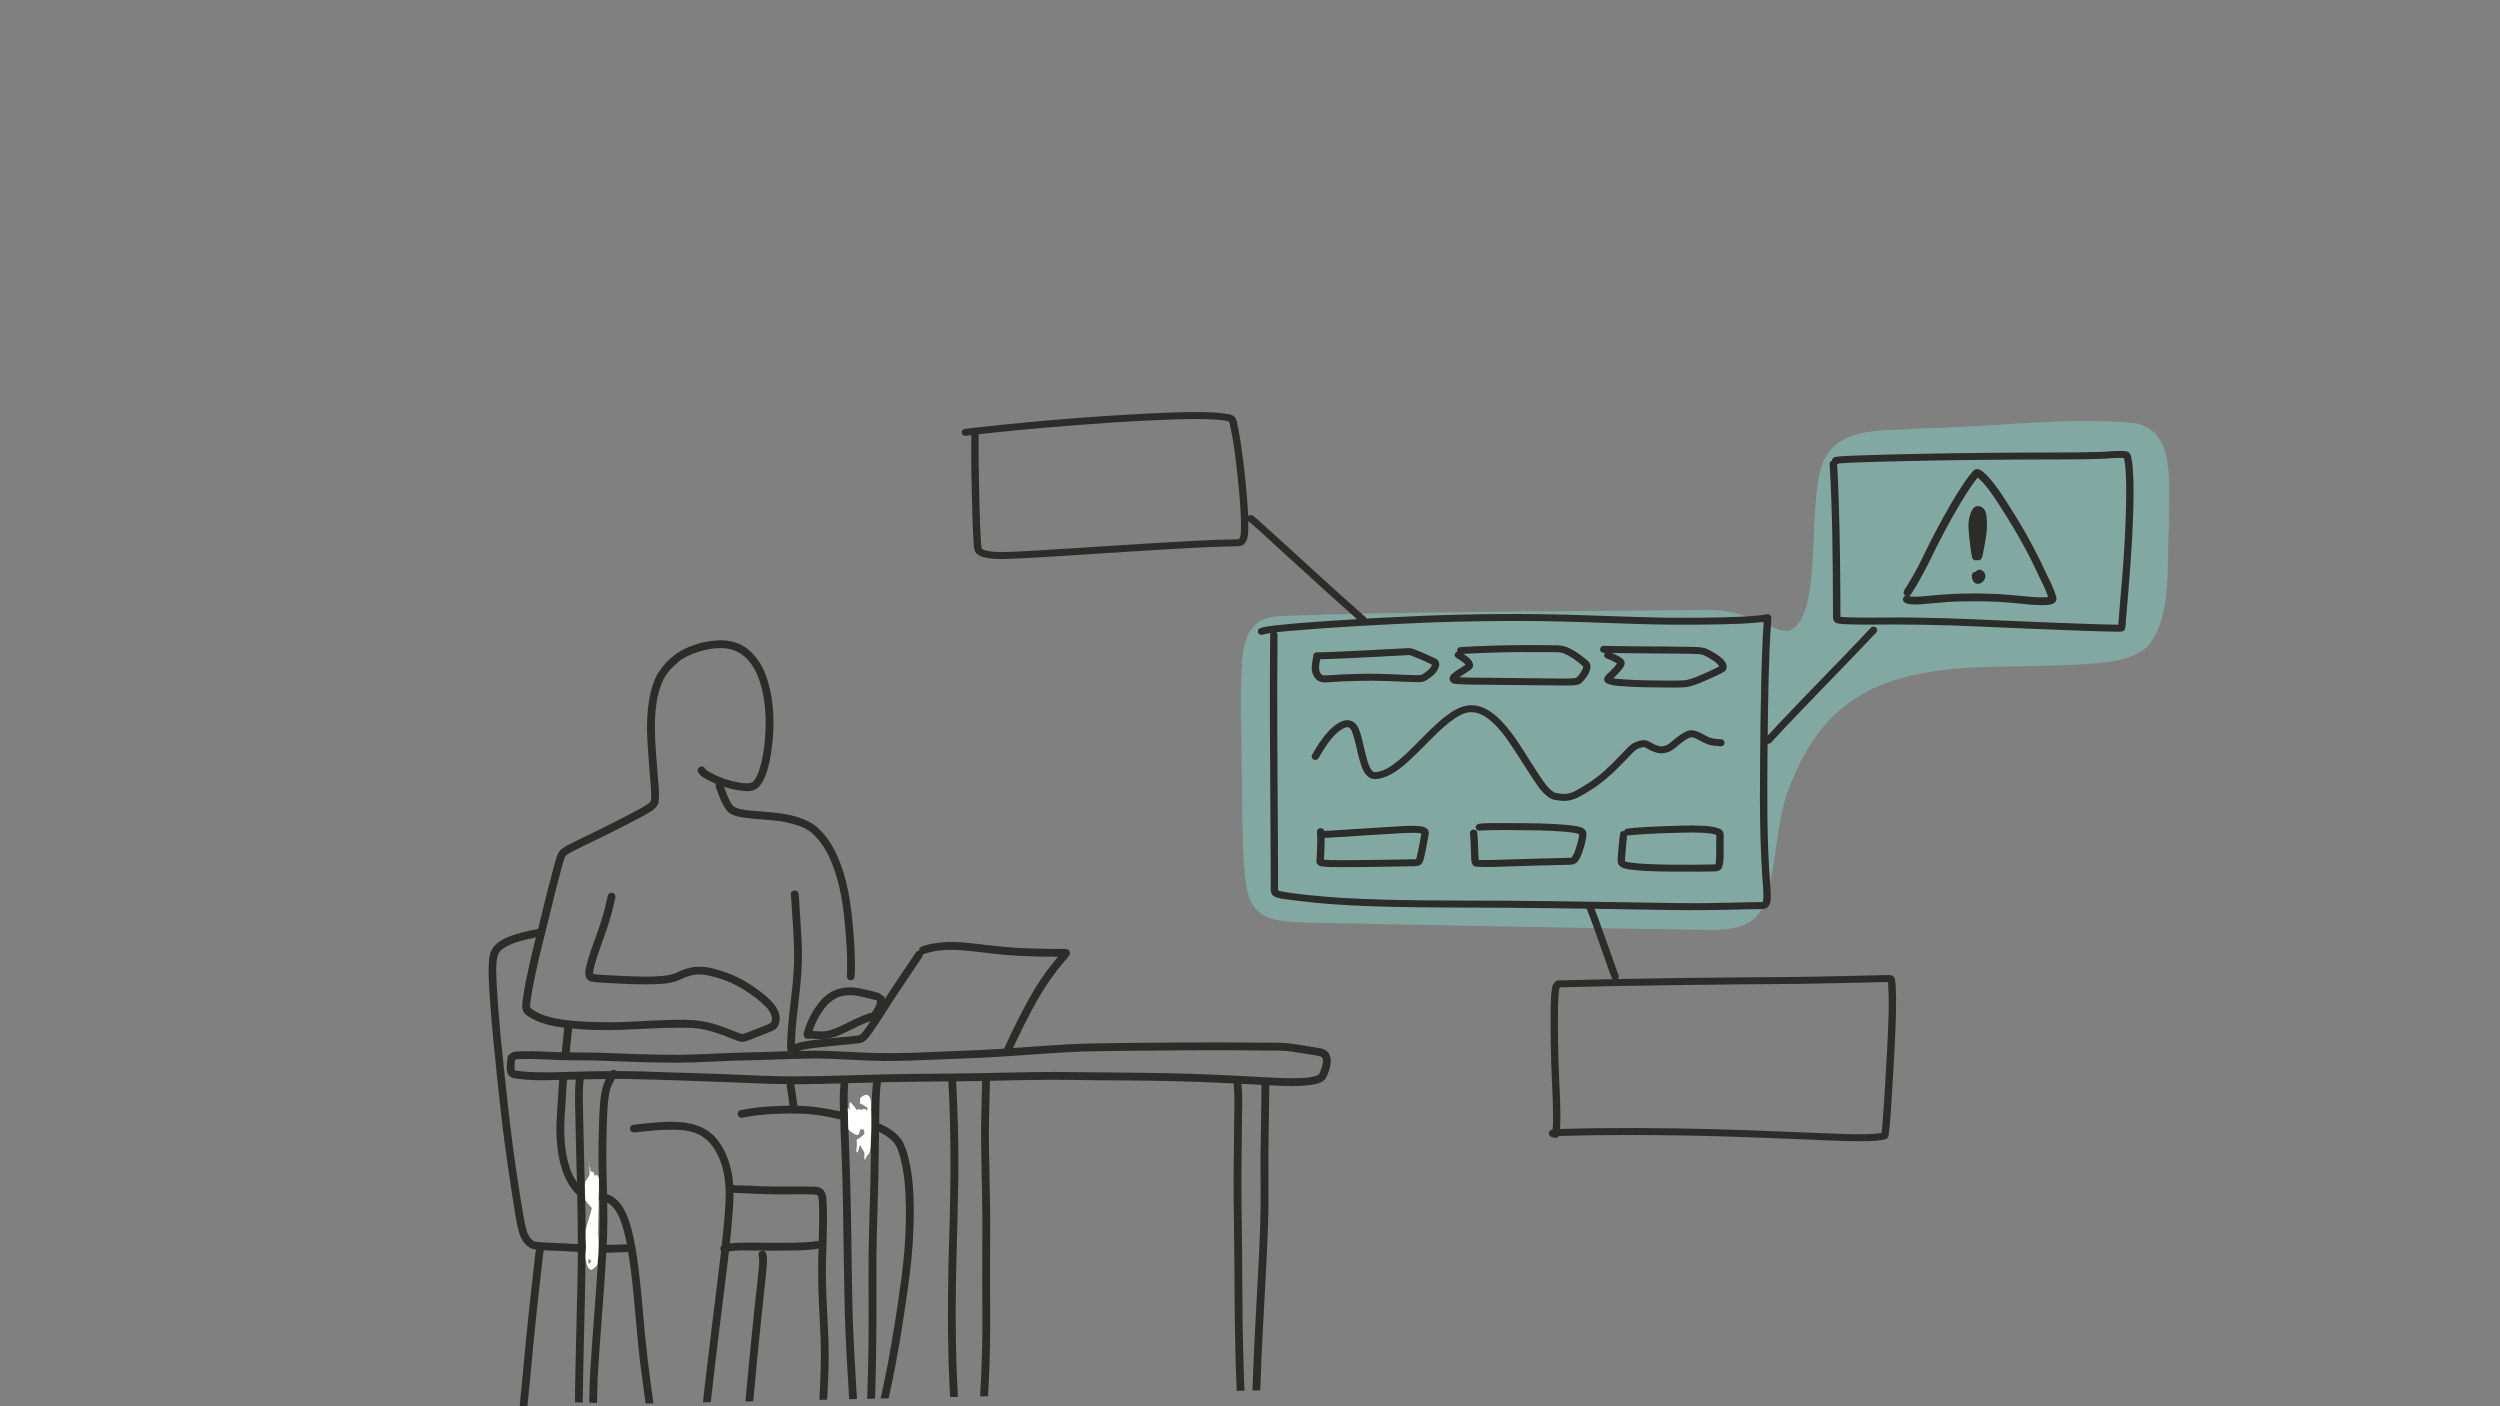 <?xml version="1.0" encoding="UTF-8"?>
<svg xmlns="http://www.w3.org/2000/svg" viewBox="0 0 1920 1080">
  <rect x="0" y="0" width="1920" height="1080" fill="#808080" stroke="none"/>
  <defs>
    <style>
      .cls-1 {
        fill: #83bab1;
        opacity: .7;
      }

      .cls-2 {
        fill: #2c2c2a;
      }

      .cls-3 {
        fill: #fff;
      }
    </style>
  </defs>
  <g id="_x34__back">
    <path class="cls-1" d="M1402.73,349.76c-17.43,26.53-.14,123.53-28.76,134.66-7.1.57-13.04-3.12-20.53-6.05-11.09-5.37-26.01-10.07-40.27-10-97.76,1.24-241.24,1.02-332.25,4.88-22.22,1.53-26.77,19.5-27.36,41.81-1.05,20.3-.11,42.94-.02,66.81.36,24.73.44,56.9,1.56,78.18,1.96,20.94,1.35,35.31,16.9,43.87,8.64,3.7,19.22,4.17,29.72,4.59,83.23,1.69,227.94,4.55,311.67,5.65,15.2-.26,30.8-.96,39.11-15.4,13.83-29.06,9.23-69.88,25.23-102.38,44.46-107.77,151.01-76.91,240.64-87.93,14.31-1.92,24.82-5.58,31.79-13.05,18.36-22.9,13.62-62.74,15.7-92.94-.95-29.2,6.28-70.26-25.46-77.42-53.51-5.32-113.94,3.5-168.3,4.05-23.39,2.42-54.65-2.04-69.28,20.55l-.07.12Z"></path>
  </g>
  <g id="_x34_">
    <g>
      <path class="cls-2" d="M679.31,766.04c-.38-1.08-1.34-1.68-2.38-1.79-.04-.08-.08-.16-.12-.23-1.05-1.69-3.29-1.7-5.01-2.28-3.33-.87-6.67-1.7-10.04-2.37-12.25-2.7-23.18-.44-31.6,9.29-4.79,5.71-8.65,12.24-11.13,19.28-.4,1.08-.75,2.17-1.14,3.25-.27.94-.88,1.89-.65,2.89,0,.05.02.09.03.14-.25,1.68.87,3.61,2.92,3.56,4.18-.4,8.35.57,12.53.31,9.78-.8,18.33-6.28,27.05-10.32,3.84-1.79,5.13-2.38,9.93-3.92,1.45-.41,3-.75,4.08-1.88,1.9-2.12,3.23-4.7,4.39-7.28.79-1.63,1.21-3.39,1.35-5.19.03-1.14.27-2.39-.2-3.46ZM672.78,772.15c-.03.07-.06.15-.09.22.03-.07.05-.14.08-.2-.02.04-.03.07-.06.12-.84,1.8-1.78,3.56-2.94,5.18-.05.06-.09.1-.14.15-9.45,2.41-21.19,9.52-27.7,11.99-3.93,1.6-7.39,2.46-9.72,2.5-2.69.17-5.44-.29-8.16-.42,1.67-4.79,2.91-7.79,6.14-12.98,3.84-5.77,6.53-9.37,12.97-12.62.06-.03.12-.06.18-.08.04-.02.08-.03.12-.05,3.44-1.29,4.87-1.39,7.02-1.61,4.92-.16,5.95.13,10.11.88,3.39.7,6.76,1.53,10.11,2.41.97.16,1.91.64,2.88.8,0,.29,0,.58-.05.87,0,.12-.03.24-.04.36-.08.43-.26,1.38-.43,1.74-.07.21-.16.41-.24.62.13-.31.17-.34-.05.11Z"></path>
      <path class="cls-2" d="M672.78,772.15s.03-.08.05-.11c-.02.04-.04.09-.06.14,0,0,0-.02.01-.03Z"></path>
    </g>
    <g>
      <path class="cls-2" d="M542.64,1052.85c-1,8.03-1.94,16.09-2.77,24.15,2-.04,4.01-.09,6.01-.13.02-.23.04-.46.07-.69,4.03-36.05,8.6-72.04,13.05-108.04.28-2.32.54-4.64.8-6.96,6.07-1.29,13.18-.79,20.75-.78,6.6.15,13.19.09,19.79.04,8.73-.07,17.54.08,26.2-1.14.71-.12,1.46-.29,2.08-.64-.15,5.54-.28,11.07-.29,16.61-.03,17.52,1.1,35,1.88,52.49.56,15.78-.04,31.56-.97,47.32,2-.04,4-.09,6-.13.05-.78.09-1.55.14-2.33.78-13.57,1.28-27.16.93-40.75-.4-14.96-1.6-29.9-1.85-44.87-.81-22.07,1.58-44.18.25-66.22-.62-6.93-3.65-9.65-10.77-9.44-6.42-.19-12.85-.12-19.27-.06-6.72.06-13.44.02-20.15-.27-6.05-.37-12.1-.57-18.16-.68-1.02.07-2.16-.13-3.26-.23-.18-2.83-.48-5.65-.98-8.45-1.97-10.39-5.98-20.78-13.22-28.65-13.09-13.82-33.98-11.92-51.34-10.39-3.28.34-6.55.73-9.83,1.06-1.08.09-2.26.13-3.04.98-.78.75-1.02,1.88-.77,2.92.92,3.1,4.28,1.99,6.65,1.8,4.67-.51,9.33-1.07,14.02-1.37,17.89-.99,32.55-1.26,42.73,12.4,9.98,14.49,11.2,31.32,9.22,52.62-.63,7.92-1.4,15.82-2.26,23.71-1.4,1.09-1.34,2.88-.46,4.07-.8,7.04-1.65,14.07-2.55,21.09-2.96,23.63-5.81,47.28-8.64,70.93ZM562.86,929.05c.28-4.3.49-8.62.46-12.93,8.09.45,16.2.52,24.28,1.01,9.88.37,19.76.04,29.64.11,3,0,8.63.03,10.18.4.1.05.23.11.38.19,1.01,1.64,1.02,3.62,1.19,6.29.31,9.83.05,19.66-.22,29.49-.05-.03-.09-.07-.14-.1-1.34-.8-2.77-.15-4.18.11-.05,0-.13.02-.23.03-19.49,1.65-39.07.31-58.59.81-1.68.16-3.42.26-5.14.48.92-8.62,1.74-17.25,2.38-25.89Z"></path>
      <path class="cls-2" d="M381.22,822.28c2.03,18.2,3.74,36.44,6.22,54.58,2.2,16.01,4.46,32.01,7.03,47.96,1.03,6.04,1.84,12.14,3.25,18.11,1.22,5.58,3.4,11.48,8.37,14.75,1.59,1.32,3.58,1.76,5.59,2.04-.72,3.78-1.03,7.65-1.51,11.47-.84,7.42-1.66,14.85-2.45,22.27-2.72,24.33-5.03,48.71-7.29,73.09-.41,4.57-.86,9.04-1.33,13.45,1.99-.04,3.98-.08,5.97-.13,1.73-16.51,3.17-33.06,4.77-49.59,2.2-21.74,4.52-43.48,7.04-65.18.4-2.85.16-1.98.81-4.91,2.64.13,5.28.22,7.92.35,6.06.22,12.12.59,18.18.91-.03,8.3-.13,16.6-.33,24.89-.56,30.22-1.6,60.42-1.95,90.64,2.01.06,4.02.12,6.02.18,0-.62.01-1.23.02-1.85.43-37.85,1.93-75.71,2.2-113.57,3.29.15,6.58.26,9.88.32-1.71,31.72-4.75,63.37-6.55,95.09-.27,6.72-.44,13.43-.55,20.15,2,.06,4,.12,6,.19.1-6.73.27-13.46.54-20.18,1.81-31.76,4.84-63.46,6.56-95.23,1.06,0,2.12,0,3.19-.04,4.35-.08,8.7-.4,13.04-.41.25,0,.45.02.63.03,5.04,30.46,5.93,63.27,10.53,95.47.91,6.94,1.86,13.87,2.83,20.79,1.99-.04,3.98-.09,5.97-.13-3.34-23.63-6.13-46.53-8.18-71.71-1.24-14.42-2.67-28.84-4.82-43.16-.21-1.21-.42-2.42-.63-3.64.05-.56-.05-1.13-.29-1.64-1.64-9.21-3.59-18.45-7.68-26.88-2.76-6-7.36-11.54-13.83-13.6-.07-.02-.13-.03-.2-.05-.3-13.03-.73-26.06-.46-39.1.09-8.62.26-17.24.78-25.84.44-7.51,1.24-14.61,3.6-19.6.66-1.35,1.38-2.67,2.16-3.95,1.92,0,3.83-.02,5.75-.02,29.35.56,58.7,1.64,88.04,2.78,12.77.55,25.55,1.12,38.33,1.26-.25.57-.33,1.22-.12,1.94.96,5.46,1.06,7.15,1.89,12.92.13.51.21,1.09.27,1.69-2.22.03-4.45.08-6.67.15-7.97.25-15.95.75-23.83,1.99-2.16.33-4.3.7-6.45,1.11-.62.11-1.28.22-1.74.68-1.23.84-1.5,2.61-.77,3.87,1.03,1.83,3.05,1.56,4.77,1.11,14.23-2.76,30.77-3.31,47.29-2.64,8.41.51,17.05,2.16,26.3,4.29.08,2.4.16,4.81.2,7.2.78,18.12,1.5,36.25,1.79,54.39.62,29.58.77,59.16,1.54,88.74.69,21.52,1.96,43.01,3.3,64.5,2-.04,4-.09,6-.13-1.23-19.5-2.36-39-3.12-58.52-.7-20.97-.84-41.95-1.19-62.92-.34-30.62-1.24-61.23-2.51-91.83.22.05.43.1.66.16,5.55,1.52,11.55,3.24,17.1,5.38-.04,5.55-.08,11.09-.23,16.6-.15,26.81-1.4,53.6-1.79,80.41-.18,29.29.4,58.59-.4,87.88-.18,7.56-.41,15.12-.68,22.68,2.02-.04,4.03-.09,6.05-.13,1.24-35.75,1.12-71.52,1.01-107.28.25-26.1,1.56-52.19,1.76-78.29.07-6.43.16-12.87.26-19.3,5.96,2.89,10.86,6.46,13.26,11.06,1.19,2.12,2.52,6.08,3.5,10.35,2.41,10.02,3.11,16.59,3.62,27.21.59,13.86.27,27.75-.83,41.57-1.29,16.49-3.26,28.74-5.56,44.94-2.85,18.56-5.9,37.1-9.71,55.49-.97,4.73-2.01,9.45-3.06,14.16,2.06-.04,4.12-.09,6.19-.13,1.05-4.71,2.06-9.38,2.98-13.97,3.88-19.07,7.06-38.28,9.91-57.52,2.27-15.79,4.59-31.59,5.59-47.52,1.28-22.86,2.27-56.76-7.38-77.51-3.48-6.56-10.53-11.22-18.39-14.69.03-2,.06-3.99.1-5.98.1-8.52.17-17.06,1.22-25.53,1.09-.02,2.19-.05,3.28-.08,16.18-.4,32.36-.47,48.55-.61,2.66,46.73,1.54,93.53.08,140.28-.75,34.04-.63,68.12,1.24,102.12,2-.04,4.01-.09,6.01-.13-.29-5.29-.56-10.59-.76-15.89-1.32-31.54-1.06-63.13-.26-94.68,1.05-37.06,2.22-74.18.54-111.23-.22-5.21-.41-10.42-.6-15.63-.17-1.61-.06-3.28-.22-4.89,1.42-.01,2.85-.02,4.27-.04,5.21-.05,10.42-.14,15.63-.25.02.62.03,1.23-.03,1.82-.12,4.55-.25,9.1-.37,13.65-.34,12.02-.53,24.05-.32,36.08.23,17.95.79,35.89.9,53.85.1,16.15-.2,32.3-.1,48.45-.02,17.45.34,34.91-.11,52.36-.26,12.03-.79,24.04-1.51,36.05,2.01-.04,4.01-.09,6.02-.13.43-6.77.79-13.54,1.02-20.32.87-20.97.71-41.95.59-62.94-.12-17.33.16-34.66.1-51.99-.08-17.14-.61-34.28-.85-51.42-.41-17.86.12-35.73.64-53.58-.04-.66.02-1.33.06-2.01,11.41-.25,22.82-.53,34.23-.67,17.06-.28,34.11.05,51.17.28,17.09.15,34.18.13,51.26.55,16.84.35,33.67,1.02,50.49,1.85.87,10.16.49,20.39.37,30.58-.21,13.8-.35,27.59-.43,41.39-.07,23.46.53,46.93.64,70.39.08,31.26.41,62.52,1.73,93.75,2.01-.04,4.01-.09,6.02-.13-.36-8.03-.65-16.06-.85-24.1-1.2-38.7-.67-77.42-1.43-116.13-.28-20.71,0-41.42.27-62.13-.01-11.07.78-22.29-.32-33.31,2.66.14,5.31.27,7.97.41,2.46.1,4.92.22,7.38.36,0,.08,0,.16-.01.24-.03,4.2-.07,8.41-.12,12.61-.17,13.6-.44,27.21-.58,40.81-.13,18.26.39,36.53-.31,54.79-1.22,36.85-3.96,73.64-5.34,110.48-.15,5.27-.34,10.55-.56,15.82,2-.04,3.99-.09,5.99-.13.1-2.38.2-4.76.29-7.13,1.18-39.28,4.25-78.47,5.57-117.75.74-18.36.25-36.72.35-55.09.12-14.08.41-28.17.59-42.25.05-4.02.09-8.04.11-12.06,11.08.64,22.19,1.15,33.18-.44,4.13-.77,9.11-1.92,10.85-6.18,3.47-7.26,6.39-19.12-4.15-21.68-8.35-1.32-16.67-2.87-25.05-3.92-5.96-.62-11.95-.52-17.93-.51-21.52-.2-43.04-.28-64.56-.14-26.01.31-52.03.24-78.02.99-17.05.79-34.07,2.1-51.1,3.25.75-1.62,1.5-3.24,2.26-4.86,3.85-8.14,7.85-16.22,12.11-24.16,5.44-10.28,11.48-20.26,18.55-29.51,1.31-1.64,3.81-4.92,6.52-8.02,1.24-1.54,2.81-2.88,3.74-4.64,1.1-1.72.23-4.2-1.77-4.74-3.24-.47-6.59-.04-9.86-.18-7.71-.04-15.42-.23-23.13-.54-10.78-.43-21.5-1.57-32.21-2.85-10.13-1.15-20.36-2.57-30.56-1.64-4.17.41-8.33.95-12.37,2.09-1.71.69-3.98.79-5.04,2.46-.38.61-.47,1.27-.37,1.9-.28,0-.57.02-.85.11-.74.26-1.4.68-1.79,1.38-2.54,3.79-5.1,7.55-7.64,11.34-5.86,8.78-11.82,17.5-17.51,26.39-3.51,5.48-7.01,10.98-10.63,16.39-2.88,4.09-3.41,5.46-6.39,8.46-1.3,1.24-2.75,1.03-7.62,1.65-8.31.84-16.64,1.51-24.93,2.47-5.96.65-11.97,1.33-17.67,3.3-.12.05-.25.1-.38.15.51-21.31,4.92-42.33,5.34-63.63.33-13.58-.86-27.12-1.73-40.66-.16-3.04-.19-6.1-.57-9.13-.21-1.26-.05-2.71-1.07-3.66-1.76-1.87-5.21-.47-5.12,2.12.77,5.78.67,11.64,1.21,17.44,1,13.37,1.74,26.79,1.08,40.2-1.12,19.87-5,39.54-5.14,59.48.14,1.1.13,2.33.5,3.39-11.94.37-23.87.82-35.81,1.03-15.93.42-31.84,1.59-47.79,1.69-21.11.09-42.21-.88-63.31-1.66-6.85-.15-13.71-.08-20.56-.17.45-5.3,1.08-10.59,1.63-15.88.02-.8.16-1.63.27-2.46,2.01.19,4.02.35,6.02.51,28.53,2.37,57.04-1.98,85.58-1.03,7.17.53,13.34,1.71,21.51,4.63,5.96,1.85,11.51,5.22,17.7,6.18,4.96-.75,9.94-3.55,14.75-5.17,2.5-.98,5-1.95,7.46-3.01,1.86-.81,3.84-1.82,4.86-3.66,6.12-11.91-7.33-22.53-15.95-28.7-9.49-7.14-20.38-12.35-31.86-15.36-10.35-2.95-19.31-2.48-29.02,2.28-4.23,2.2-7.4,2.49-12.2,2.98-13.57,1.12-27.19.03-40.76-.58-4.24-.27-9.64-.44-11.96-1.01-.03-.12-.07-.24-.08-.36.42-7.78,8.87-27.98,12.67-40.71,1.46-4.83,2.72-9.72,3.82-14.64.24-1.68,1.31-3.55.35-5.17-1.21-2.26-4.89-1.77-5.48.72-1.67,7.57-3.58,15.08-6.03,22.44-3.61,11.23-8.46,22.11-10.93,33.68-.86,3.83-.37,9.02,4.27,9.89,3.72.62,7.49.84,11.25,1.05,10.11.48,20.22,1.14,30.34,1.15,8.28-.14,16.93-.01,24.8-2.86,5.82-2.8,10.63-4.82,16.87-4.77,6.77-.03,18.67,3.86,24.46,6.61,8.31,3.66,16.84,9.81,22.05,14.14,2.13,1.86,6.06,5.74,6.05,6.04,3.38,5.08,3.31,7.67,2.35,9.79-.08.16-.15.31-.24.46-.26.17-.52.34-.78.5-2.63,1.39-6.86,2.85-11.41,4.68-3.24,1.15-6.37,2.72-9.7,3.54-4.47-1.16-8.65-3.25-12.99-4.81-5.83-2.22-11.84-4.05-18-5.06-8.34-1.36-16.82-1.15-25.24-.93-15.66.28-31.29,1.82-46.96,1.78-20.67-.43-46.93-.57-59.56-11-.03-.04-.06-.08-.09-.13-.43-2.2.06-5.05.49-7.94,3.01-18.95,7.84-37.55,12.53-56.14,3.6-15.08,7.31-30.13,11.43-45.08,1.21-3.63,1.36-5.51,2.66-7.53,2.09-2.1,8.22-4.82,12.57-7.03,16.03-7.77,32.05-15.58,47.71-24.09,4.13-2.52,9.45-4.65,11-9.66,1.13-8.65-.51-17.45-.98-26.12-1.54-19.46-3.52-40.88.94-57.67,2.66-11.27,6.81-17.34,16.12-25.03,6.23-5.16,21.17-10.08,30.62-9.93,29.86-1.23,37.09,36.46,35.38,65.45-.68,11.7-2.38,23.68-6.63,32.93-2.62,4.96-3.64,5.39-8.09,5.47-7.52-.4-18.16-3.39-25.23-7.13-1.89-.98-3.78-1.99-5.53-3.2-.15-.13-.29-.26-.43-.41-.02-.02-.04-.04-.06-.06-.02-.02-.03-.04-.05-.06-.33-.54-.59-1.16-1.16-1.49-2.48-2.05-6.08,1.11-4.41,3.87,2.04,3.69,6.32,5.25,9.86,7.15,1.31.64,2.65,1.23,3.99,1.8-.47.65-.67,1.5-.4,2.44,2.67,6.46,4.59,13.57,9.33,18.89,2.12,2.06,5.05,2.97,7.85,3.7,12.05,2.51,25.77,2.07,35.53,4.08,7.57,1.82,12.78,2.9,18.32,6.44,6.68,4.05,14.33,15.36,16.94,22.4,6.35,13.99,9.33,31.02,10.62,43.75,1.6,14.88,2.77,29.87,2.18,44.84-.5,2.35,1.09,4.72,3.73,4.09,3.01-.9,2.12-4.57,2.37-6.99.23-7.76-.12-15.52-.62-23.26-1.54-20.15-3.25-40.73-10.71-59.7-4.16-11.2-10.35-22.08-20.05-29.37-14.59-9.64-32.94-9.28-49.74-10.94-5.47-.54-12.17-1.81-13.37-4.78-3.22-5.08-3.94-8.35-6.08-13.41,5.5,1.77,11.22,2.89,16.98,3.34,3.84.18,7.86-.95,10.43-3.93,4.56-5.63,6.38-12.95,7.85-19.91,4.22-21.89,4.41-48.35-4.61-69.02-5.01-10.73-14.04-20.61-26.26-22.37-5.66-1.11-11.48-.64-17.11.37-3.21.46-6.35,1.21-9.39,2.33-5.01,1.64-9.88,3.82-14.26,6.77-2.85,2.14-5.51,4.54-8.06,7.03-2.39,2.66-4.59,5.53-6.52,8.55-2.74,5.12-4.56,10.68-5.76,16.35-2.98,13.91-2.64,28.28-1.58,42.39.59,9.2,1.46,18.37,2.12,27.57.16,4.01.68,9.37-.01,11.54-.06.12-.17.33-.31.56-.21.21-.52.52-.75.71-.46.49-1.79,1.38-.59.51-3.01,2.15-6.33,3.85-9.56,5.63-10.16,5.39-20.43,10.59-30.75,15.68-5.41,2.63-10.85,5.23-16.24,7.89-3.95,2.06-8.27,3.77-11.51,6.91-1.77,2.01-2.41,4.7-3.26,7.18-1.3,4.41-2.39,8.88-3.58,13.32-3.63,13.15-6.66,26.46-9.93,39.7-1.93.37-3.86.77-5.78,1.2-3.61.83-7.22,1.65-10.76,2.72-8.03,2.55-17.64,6.18-20.3,15.03-1.16,4.52-1.16,9.22-1.19,13.86-.02,8.9.79,17.76,1.41,26.63,1.01,16.51,2.98,32.93,4.61,49.39ZM466.26,949.14c.28-8.5.23-17.01.07-25.51,8.91,4.89,11.87,17.27,14.78,30.21.12.61.22,1.23.33,1.84-2.07-.05-4.15.07-6.23.16-3.09.12-6.19.23-9.29.27.11-2.32.24-4.64.34-6.97ZM460.3,948.04c-.11,2.68-.25,5.36-.38,8.05-.35,0-.7,0-1.06-.02-3.03-.07-6.05-.19-9.07-.33.04-12-.05-24-.35-36,3.54,1.09,7.17,1.86,10.86,2.31.17,8.66.25,17.33,0,25.99ZM460.72,849.22c-.69,9.29-.86,18.61-.98,27.93-.28,12.96.12,25.91.42,38.86-1.54-.21-3.07-.43-4.57-.81-1.51-.34-3.01-.75-4.5-1.21-.61-.15-1.21-.44-1.83-.55-.09-2.77-.17-5.53-.28-8.3-.55-19.78-.89-39.57-1.35-59.35,0-4.08-.09-8.18.21-12.25.1-1.36.23-2.73.38-4.09.01-.16.03-.32.05-.48,5.69-.12,11.39-.22,17.08-.29-3.31,6.31-4.09,13.53-4.65,20.54ZM645.11,853.55c-7.51-1.67-15.08-3.04-22.74-3.79-3.28-.32-6.57-.48-9.87-.54-.16-.75-.34-1.5-.4-2.24-.72-4.89-.74-5.7-1.46-10.46-.3-1.23-.23-2.65-.73-3.82.61,0,1.21,0,1.82,0,11.27-.03,22.54-.3,33.81-.62-.76,7.12-.67,14.29-.44,21.47ZM670.25,833.42c-.8,8.9-1,17.91-1.09,26.92-5.97-2.16-11.99-3.77-16.97-5.13-.34-.08-.68-.16-1.01-.24-.18-7.19-.4-14.38.16-21.55.04-.43.1-.85.15-1.28.01-.08.02-.16.03-.24,6.32-.18,12.64-.37,18.96-.53-.05.71-.09,1.41-.23,2.05ZM628.2,804.45c7.52-.86,15.07-1.54,22.6-2.24,2.7-.28,5.41-.54,8.1-.91,2.04-.22,4.11-.77,5.67-2.16,2.09-1.73,3.62-4.01,5.22-6.18,2.59-3.73,5.08-7.54,7.56-11.35,6.5-10.23,13.15-20.37,19.94-30.41,3.18-4.75,6.37-9.49,9.57-14.23.62-1.1,1.72-2.04,1.85-3.34.05-.26.06-.52.04-.77.27,0,.54-.03.82-.12,12.02-4.38,24.74-3.58,38.81-1.99,11.28,1.31,22.56,2.74,33.91,3.32,10.08.52,20.18.73,30.28.73-6.5,7.68-12.49,15.79-17.69,24.41-7.09,11.67-13.19,23.91-19.1,36.21-1.57,3.31-3.1,6.62-4.63,9.95-6.87.44-13.74.84-20.62,1.16-28.66.92-57.34,3.17-86.02,1.92-12.92-.48-25.82-1.5-38.76-1.53-4.09.06-8.18.16-12.27.27,5.23-1.56,9.59-2.21,14.69-2.71ZM457.17,814.46c20.85.72,41.69,1.72,62.56,1.68,15.35-.03,30.67-1.11,46.01-1.6,20.35-.39,40.69-1.36,61.04-1.65,16.98.18,33.91,1.67,50.88,1.94,14.25.14,28.49-.61,42.72-1.11,17.37-.7,34.76-1.25,52.11-2.46,19.55-1.26,39.08-2.88,58.65-3.69,27.48-.65,54.98-.7,82.47-.94,19.25-.11,38.5-.01,57.75.17,6.96-.09,16.41.05,20.7.83,7.36,1.24,14.81,2.13,22.09,3.71.06.03.12.06.18.09.22.12.42.27.62.41.19.16.36.34.53.52.06.1.16.25.25.42.11.28.18.58.23.88.05.46.07.92.06,1.39-.01.48-.06.96-.11,1.44-.03.17-.05.35-.09.52-.16.87-.38,1.72-.63,2.56-.23.75-.47,1.49-.75,2.23-.16.33-.42,1.02-.54,1.36-.15.36-.31.71-.48,1.06-.15.31-.32.6-.49.89-2.67,1.46-1.96,1.16-4.96,1.85-1.09.22-2.18.41-3.28.58l-1.04.14c-1.05.06-2.09.16-3.14.19-5.34.21-10.68.32-16.01.09-4.11-.18-8.23-.38-12.34-.59-.1-.01-.2-.01-.3-.02-11.72-.6-23.44-1.28-35.17-1.79-42.09-2.02-84.24-1.74-126.37-2.3-21.72,0-43.42.76-65.14,1.07-21.66.34-43.33.25-64.99.79-23.2.46-46.39,1.51-69.59,1.55-17.18,0-34.35-.87-51.52-1.61-14.96-.65-29.93-.95-44.9-1.49-13.58-.53-27.17-.95-40.76-.98-.2-.21-.42-.4-.67-.54-1.49-.79-2.66-.38-3.65.55-3.62.02-7.24.05-10.86.14-19.92.06-45,2.12-61.79-.46-.33-.05-.66-.12-.99-.2-.09-.31-.17-.62-.23-.94-.02-.18-.04-.36-.05-.54-.1-2.24.17-4.47.42-6.7,1.02-.6,1.92-.35,5.35-.53,9.22-.29,18.42.32,27.62.69,9.52.39,19.05.19,28.57.37ZM441.85,855.64c.29,10.56.47,21.11.68,31.67.22,6.93.41,13.87.59,20.8-2.31-3.47-4.29-7.52-4.95-9.43-4.49-13.18-5.15-23.9-4.68-38.3.43-8.99,1.27-17.96,1.68-26.95.08-1.31.14-2.61.3-3.91,0-.09.02-.19.03-.28,2.26-.05,4.52-.1,6.78-.15-1,8.81-.61,17.7-.43,26.54ZM384.37,730.25c5.52-5.55,16.52-8.08,27.23-10.34-.4,1.59-.81,3.17-1.23,4.76-3.04,12.54-5.99,25.12-8.11,37.86-.49,4.61-2.18,9.55-.47,14.05,1.35,2.72,4.16,4.25,6.71,5.67,7.71,4.12,16.22,5.99,24.84,7.07-.42,4.98-1.06,9.94-1.53,14.92,0,1.28-.38,2.64-.38,3.94-.42-.01-.84-.01-1.25-.03-9.82-.35-19.63-1.06-29.47-.74-3.37.13-7.26-.16-9.65,2.62,0,0-.01.02-.02.03-.1.08-.22.14-.31.24-.98.96-.97,2.44-1.12,3.72-.24,2.1-.48,4.2-.43,6.31.28,7.28,3.87,7.78,10.18,8.36,10,1.28,20.07.98,30.12.71-.56,5.46-.62,10.97-1.09,16.45-.77,10.79-1.66,21.65-.57,32.45,1.18,13.3,4.5,27.14,13.56,37.36.62.62,1.17,1.42,1.93,1.86.28,12.65.45,25.29.46,37.94-5.11-.27-10.23-.56-15.34-.78-3.98-.28-8.12-.3-11.7-.5-.71-.33-1.55-.39-2.3-.16-1.38-.12-2.63-.3-3.71-.55-.09-.02-.17-.06-.25-.08-.18-.09-.37-.18-.54-.29-.38-.25-.74-.52-1.1-.79-.15-.12-.3-.25-.45-.37-1.34-1.17-1.71-1.99-3.19-4.7-.45-.79-2.09-6.96-2.68-10.41-1.6-9.07-3.03-18.17-4.42-27.27-6-38.15-9.6-75.03-13.75-114.71-1.19-12.77-2.05-25.56-2.88-38.36-.34-10.5-1.27-22.52,2.89-26.22Z"></path>
    </g>
    <path class="cls-2" d="M578.5,1076.17c.98-10.48,1.95-20.95,2.95-31.43,2.11-22.62,4.64-45.19,7.01-67.78.25-3.69.84-7.4.55-11.1-.2-1.43-.2-3.03-1.1-4.21-1.86-2.57-6.16-.5-5.25,2.62,1.17,4.01-.39,13.11-.89,19.7-1.38,12.35-2.78,24.71-3.98,37.08-1.88,18.41-3.59,36.83-5.3,55.25,2-.04,4-.09,6-.13Z"></path>
    <path class="cls-2" d="M1455.76,755.46c-.32-7.36-2.67-6.77-9.48-6.54-9.76.23-19.52.46-29.28.66-28.61.73-57.23.93-85.85,1.11-27.75.22-55.5.57-83.25,1.1-1.77.03-3.54.07-5.31.1.12-.13.23-.26.32-.41.34-.65.51-1.36.28-2.06-.61-1.66-1.22-3.32-1.82-4.98-4.64-12.97-9.13-25.98-13.88-38.91-.93-2.53-1.82-5.07-2.84-7.57,19.22.3,38.43.62,57.65.91,18.94.34,37.87.09,56.8-.48,5.31-.23,10.66.01,15.96-.35,4.09-1.18,4.9-5.13,4.85-8.75.11-3.6-.16-7.21-.43-10.8-2.73-34.64-2.2-69.42-2-104.13.02-1.08.03-2.17.04-3.25.83.21,1.78.04,2.61-.71,25.75-28.07,52.93-54.91,79-82.71.75-.92,1.83-1.66,2.33-2.73.51-.95.2-2.19-.58-2.93-1.07-1.02-2.93-1.04-4,0-2.59,2.76-5.19,5.51-7.79,8.26-17.41,18.43-35.32,36.44-52.79,54.82-6.23,6.64-12.57,13.18-18.7,19.9.38-29.85.64-59.72,2.76-89.5.34-1.79-.73-3.86-2.87-3.84-1.96.26-3.89.69-5.86.89-1.5.23-9.25.86-13.39,1.05-20.93.92-41.91.92-62.86.72-31.58-.65-63.13-2.32-94.71-2.68-38.7-.37-77.42.54-116.06,2.62-4.97.27-9.94.54-14.91.82-.13-.25-.3-.5-.53-.73-27.54-24.15-54.22-49.17-81.42-73.66-1.51-1.32-3.04-2.63-4.58-3.92-1.12-1.27-3.22-1.73-4.52-.44-.02.02-.03.04-.05.07-.07-1.79-.16-3.57-.27-5.35-.83-13.05-2.12-26.07-3.8-39.04-.99-7.59-2.07-15.18-3.51-22.7-1.55-7.23-.74-10.73-10.01-11.58-6.76-1.06-13.62-1.2-20.46-1.29-12.58-.05-25.15.46-37.72,1.09-22.67,1.15-45.32,2.67-67.94,4.5-15.47,1.28-30.93,2.73-46.38,4.28-6.94.71-13.87,1.44-20.8,2.27-1.83.22-3.66.45-5.49.69-.87.15-1.85.08-2.53.69-1.85,1.21-1.23,4.17.96,4.69,1.47.26,2.97-.31,4.45-.39-.25.03-.5.06-.75.1.54-.07,1.08-.13,1.63-.2-.31,19.84.25,39.69.76,59.52.21,6.85.44,13.7.84,20.55.41,3.45-.08,7.6,2.01,10.58,6.48,6.49,25.61,4.13,34.62,4,10.93-.56,21.85-1.22,32.78-1.92,31.85-2.05,63.69-4.19,95.55-5.93,9.91-.52,19.83-1.01,29.75-1.26,2.7-.07,5.4-.12,8.1-.18,1.79,0,3.68-.33,4.97-1.61,3.41-3.4,3.2-8.35,3.35-12.73.03-1.69.01-3.38-.02-5.06.6.66,1.4,1.26,2.12,1.84,1.8,1.54,3.58,3.09,5.35,4.66,18.37,16.65,36.53,33.51,54.97,50.08,7.02,6.28,13.99,12.6,21.06,18.83-13.02.77-26.03,1.6-39.02,2.59-7.69.6-15.39,1.24-23.05,2.12-4.25.62-8.69.79-12.71,2.34-1.31.71-1.81,2.44-1.01,3.67.74,1.23,2.45,1.62,3.76,1.03,0,0,0,0,0,0,2.12-.51,3.97-.87,5.72-1.14-.26.39-.41.85-.39,1.37-.38,44.21-.16,88.42.16,132.63.09,12.82.17,25.64.22,38.46.03,6.1.04,12.2.05,18.3.36,3.8-1.34,9.06,2.58,11.49,3.76,1.94,8.2,2.06,12.35,2.7,5.83.72,11.66,1.46,17.51,2.04,19.65,2.06,39.42,2.78,59.17,3.29,30.2.72,60.41.53,90.61.73,20.15.16,40.3.43,60.45.74,0,0,0,.02,0,.02,4.77,12,8.86,24.23,13.23,36.36,2.19,5.8,3.88,11.87,6.44,17.5.06.08.14.14.21.22-12.68.27-25.35.66-38.02.91-1.96.22-4.32-.48-5.9.86-.45.41-.69.92-.77,1.44-.23.12-.45.26-.63.44-1.01,1-.98,2.52-1.28,3.79-1.42,10.32-.82,20.79-.98,31.18.04,17.79.76,35.57,1.61,53.34.23,7.84.51,15.71-.03,23.54-1.04.21-1.98.62-2.6,1.53-.69,1.05-.45,2.61.47,3.41,1.2,1,2.97,1.28,4.51,1.41,1.28-.09,2.04-.63,2.5-1.42,32.86-.96,65.77-.85,98.64-.32,24.36.46,48.72,1.34,73.06,2.28,21.71.7,43.4,2.37,65.14,2.02,3.78-.1,7.57-.33,11.31-.9,2.97-.47,5.12-1.13,5.15-4.88.75-5.86,1.14-11.75,1.58-17.63,1.13-16.43,2-32.87,2.9-49.31.76-16.06,1.63-32.15.67-48.22ZM952.15,412.93c-.09.16-.21.37-.32.57-.13.2-.28.39-.42.59,0,0,0,0,0,0-.04,0-.08.03-.12.03-.2.01-.39.03-.59.03-12.91.24-25.82.77-38.71,1.49-39.56,2.13-79.06,5.01-118.6,7.33-7.81.41-15.63.88-23.45.96-5.03.03-7.44-.04-11.28-.8-2.79-.72-2.78-.48-4.55-1.57-.01-.01-.03-.03-.04-.04-.65-2.64-.39-2.01-.67-4.96-1.2-20.24-1.46-40.52-1.79-60.79-.06-5.81-.08-11.62-.05-17.44,0-1.62.02-3.24.07-4.85,2.1-.24,4.19-.47,6.29-.7,13.87-1.5,27.76-2.8,41.66-4.06,37.43-3.24,74.95-5.97,112.54-6.88,7.35-.16,20.27.12,24.66.7,2.41.38,4.9.5,7.23,1.25.02,0,.03.02.05.02,4.17,18.34,5.64,34.17,7.57,53.37.7,8.31,1.39,16.63,1.46,24.97-.22,4.53.28,7.85-.91,10.78ZM1155.34,691.75c-41.96-.26-83.96.23-125.85-2.23-16.11-1.2-32.88-2.53-46.69-5.17-.26-.08-.52-.17-.77-.27-.14-.06-.28-.13-.41-.2-.04-.33-.11-.88-.05-1.19,0-25.21-.2-50.42-.36-75.63-.18-27.27-.32-54.54-.26-81.81,0-11.87.08-23.74.19-35.6-.1-1.38.37-2.99-.83-4.05-.02-.02-.04-.03-.06-.05,2.68-.29,5.47-.51,9.04-.91,36.16-3.13,72.43-5.05,108.7-6.55,27.52-.94,55.07-1.38,82.61-1.1,25.59.3,51.15,1.43,76.73,2.22,18.71.63,37.43.7,56.15.43,12.7-.25,29.97-.44,41.08-2.12-.33,4.59-.66,9.19-.85,13.79-.92,20.91-1.32,41.84-1.65,62.77-.32,39.67-1.28,79.41,1.37,119.03.38,6.18,1.22,12.38.67,18.56-.04.21-.1.54-.18.82-.03.06-.06.12-.09.18-.03.03-.07.06-.1.09-.01,0-.02.01-.04.02-5.41.12-10.82.1-16.23.28-16,.48-32.02.72-48.03.53-44.69-.62-89.38-1.53-134.07-1.85ZM1449.37,804.92c-1.12,19.52-2.03,39.06-3.66,58.56-.2,2.22-.41,4.43-.7,6.64-4.89.92-17.23,1.15-25.21.89-34.75-1.12-69.47-2.98-104.22-3.82-39.14-.98-78.34-1.29-117.48-.13.02-.33.05-.65.09-.95.34-7.71.19-15.43-.11-23.14-.85-17.44-1.52-34.88-1.57-52.34.11-9.79-.3-19.63.73-29.39.04-.19.09-.44.1-.66.06-.76.36-1.53.51-2.3,61.07-1.67,122.16-2.18,183.24-2.65,20.39-.32,40.78-.79,61.17-1.27,2.57-.05,5.15-.12,7.72-.15,1.25,16.88.16,33.83-.61,50.71Z"></path>
    <path class="cls-2" d="M1637.99,360.16c-.21-2.63-.51-5.26-.95-7.87-.34-2.27-1.15-5.04-3.8-5.66-6.9-.94-13.89.37-20.82.46-11.33.38-22.66.41-33.99.43-34.23.03-68.47.32-102.69,1-17.46.36-34.92.72-52.37,1.42-4.55.23-9.12.32-13.63.95-1.47.21-2.78,1.32-2.77,2.81,0,.03,0,.05,0,.08-1,.32-1.8,1.14-1.83,2.48,2.26,37.7,2.46,75.5,2.59,113.25.25,3.15-1.06,7.95,3.06,9.13,2.43.7,5.03.65,7.54.8,4.33.17,8.66.24,12.99.27,30.49-.31,60.98.06,91.43,1.58,24.99,1.11,49.98,2.17,74.98,3.07,8.36.29,16.72.58,25.08.73,9,.18,9.57.84,9.87-8.44,2.52-28.86,4.99-57.74,5.73-86.71.23-9.92.32-19.87-.44-29.78ZM1627.94,465.85c-.39,4.64-.78,9.27-1.09,13.91-5.78-.03-11.57-.22-17.35-.38-20.88-.67-41.75-1.54-62.62-2.42-23.22-.97-46.42-2.2-69.66-2.54-16.89-.45-33.78.04-50.67-.14-4.34-.1-8.69-.12-13.01-.52-.02,0-.04,0-.06-.01-.13-3.08-.03-6.16-.06-9.24-.07-26.19-.4-52.39-1.23-78.57-.41-9.82-.55-19.66-1.35-29.47.62-.07,1.22-.26,1.71-.57.14-.01.3-.02.49-.04,13-.89,26.05-1.1,39.08-1.48,43.24-1.07,86.49-1.5,129.74-1.53,10.63-.04,21.26-.06,31.87-.49,5.81-.14,11.63-.99,17.44-.63.12.37.26.83.27,1.08,1,4.95,1.37,13.71,1.48,20.91.1,30.76-2.23,61.48-4.97,92.11Z"></path>
    <g>
      <path class="cls-2" d="M1323.17,568.13c-.96-.54-2.13-.33-3.2-.46-2.38-.27-3.63-.14-6.93-1.25.09.03.17.07.21.1-.08-.03-.15-.07-.23-.1-.03,0-.05-.02-.08-.03-.68-.21-.27-.1.06.02-.63-.26-1.26-.53-1.87-.83-2.68-1.32-5.16-3-8.03-3.95-1.77-.57-3.72-.97-5.59-.71-2.81.64-5.28,2.24-7.59,3.83-2.73,1.88-5.16,4.1-7.72,6.17-.22.15-.7.48-1.02.64-2.07,1.23-3.53,1.51-4.36,1.58-2.64.03-1.29.16-3.49-.41-2.92-1.05-2.44-.72-5.13-2.31-1.45-.88-3.06-1.68-4.77-1.94-3.16-.27-6.25.94-9.05,2.22-2.51,1.47-4.45,3.64-6.46,5.65-3.35,3.48-6.63,7.02-10.08,10.41-8.08,8-14.44,12.82-23.91,18.39-4.49,2.51-5.78,3.52-10.35,4.42-1.67.48-8.17-.17-9.74-.92-5.3-2.9-8.92-9.15-13.49-16.06-11.68-16.63-31.54-58.98-57.73-49.67-6.47,2.32-11.86,6.62-16.96,10.94-6.36,5.57-12.23,11.62-18.17,17.6-8.08,8.23-17.61,17.2-25.57,20.27-6.32,2.06-7.2,1.46-8.68-.46-2.43-3.3-3.5-8.48-4.92-13.95-1.66-6.67-2.7-13.65-5.91-19.85-6.29-8.76-15.44-2.59-21.25,3.2-4.44,4.6-8.11,9.81-11.27,15.27-.69,1.15-1.35,2.32-2.06,3.47-.47.65-.61,1.48-.4,2.24.61,2.23,3.98,2.66,5.17.64,2.9-5.1,7.39-12.21,9.9-14.9,6.26-7.45,12.17-10.36,13.9-8.3,2.07,2.05,1.08.89,2.42,4.13,2.11,6.11,3.23,12.46,4.8,18.7,1.94,6.69,4.39,17.46,13.89,16.34,12.33-1.44,23.07-12.42,31.42-20.48,10.81-10.5,20.89-22.4,32.92-28.72,11.36-5.99,21.77,1.41,31.93,13.8,5.58,6.99,14.44,21.19,20.67,30.89,4.51,6.71,8.44,14.19,15.43,18.93,1.89,1.21,4.15,1.69,6.38,1.96,2.75.44,5.57.65,8.33.17,5.57-.88,10.34-3.92,15-6.76,13.36-7.79,23.8-18.95,34.22-29.86,1.86-1.81,2.32-2.29,3.58-2.97.38-.24,1.6-.67,1.12-.48.06-.02.13-.05.19-.07.74-.27,1.5-.5,2.26-.68.34-.08.68-.14,1.03-.19.19-.02.38-.03.56-.03,1.8.45,1.35.57,3.94,1.99,1.7.89,3.53,1.54,5.35,2.16,3.84,1.26,8.15.52,11.6-1.41,2.52-1.32,4.49-3.34,6.67-5.07,2.95-2.45,7.61-5.62,9.1-5.21.44.07.88.15,1.32.26,2.21.69.89.21,3.18,1.29,3.86,2.14,7.8,4.43,12.35,4.86,1.54.21,3.09.38,4.64.46.7.02,1.45.15,2.09-.19,2.1-.7,2.32-3.75.34-4.76Z"></path>
      <path class="cls-2" d="M1248.77,571.37c-.14.05-.29.11-.43.16.21-.08.34-.13.43-.16Z"></path>
      <path class="cls-2" d="M1303.27,563.05s-.02,0-.04-.01c0,0,.01,0,.02.01,0,0,0,0,.01,0Z"></path>
    </g>
    <g>
      <path class="cls-2" d="M1101.81,505.43c-5.81-2.72-11.68-5.41-17.78-7.49-3.09-.44-6.25.13-9.36.19-5.94.33-11.87.64-17.81.94-12.34.6-24.68,1.26-37.03,1.74-2.46.09-4.93.16-7.39.19-1.08-.03-2.27-.02-3.05.79-.74.66-.93,1.59-.73,2.43-.09.4-.18.8-.28,1.18-.43,1.84-.73,3.72-.94,5.6-.32,3.03.2,6.2,1.87,8.83,3.49,5.14,7.96,4.41,13.57,3.97,6.32-.42,12.65-.69,18.99-.85,8.13-.24,16.27-.19,24.39.13,6.71.23,13.41.63,20.13.79,2.24.01,4.54.19,6.72-.37,2.65-.97,4.89-2.75,7.06-4.44,4.06-3.15,8.42-10.94,1.64-13.62ZM1098.07,513.45s.07-.1.12-.17c-2.39,2.68-5.43,4.52-6.91,5.14-5.11.42-17.05-.5-24.85-.7-10.2-.41-20.4-.34-30.6.06-5.81.1-16.29,1.03-19.32.96-.21-.04-.42-.09-.62-.15-.04-.02-.09-.04-.13-.07-.22-.13-.43-.28-.64-.42-.05-.04-.11-.1-.18-.15-.23-.2-.43-.42-.62-.65-.09-.13-.21-.3-.31-.47-.5-.87-.49-.81-.91-2.75-.14-2.75.03-3.51.29-5.03.16-.92.37-1.83.59-2.74,17.92-.43,35.83-1.59,53.73-2.43,4.85-.24,9.7-.58,14.56-.75.17,0,.27,0,.35,0,.18.04.37.09.54.15,5.03,1.87,10.38,4.1,16.52,7.16-.07.27-.18.68-.3,1-.12.2-.59,1.06-.97,1.61.11-.12.15-.15-.05.08-.1.14-.19.26-.27.33Z"></path>
      <path class="cls-2" d="M1098.19,513.29s.06-.07.09-.1c.02-.03.03-.04.05-.06.02-.02.04-.05.05-.08-.06.07-.13.15-.2.24Z"></path>
    </g>
    <path class="cls-2" d="M1219.13,507.28c-4.29-3.49-8.68-7.01-13.77-9.41-3.33-1.77-7.09-2.37-10.87-2.31-4.1-.04-8.21-.06-12.31-.08-16.45-.16-32.9.13-49.33.9-3.21.14-6.42.29-9.63.49-1.17.09-2.5-.01-3.38.88-.82.73-.97,1.78-.66,2.69-.67.19-1.27.6-1.62,1.2-1.45,2.73,1.34,3.83,3.34,5.07,2.06,1.34,3.94,2.75,4.61,3.85-1.74,1.26-7.07,4.3-9.66,6.43-4.24,3.11-3.11,7.92,2.43,8.35,8.61.59,17.25.44,25.88.56,11.06.1,22.12.22,33.18.36,8.49.09,16.98.22,25.47.22,3.52-.14,7.31.21,10.57-1.25,1.92-1.17,3.22-3.05,4.57-4.75,2.77-3.72,5.76-9.65,1.16-13.19ZM1213.7,516.9c-1.18,1.71-.88,1.21-1.52,2.01-.49.55-.99,1.1-1.54,1.6-2.56,1.05-15.82.44-23.01.5-16.62-.19-33.23-.4-49.85-.53-4.96-.04-12.64-.09-17.1-.35,2-1.39,6.48-4.02,9.1-6,3.58-3.2.21-7.72-2.92-9.89-.95-.72-1.93-1.4-2.93-2.04,19.27-1.12,38.58-1.53,57.88-1.37,7.29.21,16.36-.5,19.37,1.08,6.2,2.6,11.92,7.36,14.65,9.86.02.07.03.13.05.2.01.16.01.33,0,.49-.07.31-.22.94-.4,1.23-.01.03-.02.04-.03.07-.5,1.09-1.1,2.14-1.77,3.14ZM1320.69,504.17c-3.48-2.53-7.24-4.84-11.29-6.45-4.7-1.08-9.6-.87-14.41-1.01-13.14-.21-26.29-.25-39.43-.33-6.42-.04-12.83-.12-19.25-.27-1.88.1-3.9-.42-5.7.12-1.83.6-2.3,3.1-.91,4.34.56.47,1.23.8,2,.78.32,0,.63.01.95.02-1.18,1.35-.8,3.84,1.37,4.36.56.2,5.29,2.08,7.8,3.81.01.01.03.02.04.04-1.51,2.18-1.7,2.34-4.1,4.85-1.8,2.07-4.5,3.56-5.62,6.09-.65,1.84.53,3.74,2.32,4.52,5.49,2.18,11.68,1.83,17.52,2.36,10.13.49,20.28.59,30.42.63,4.54-.07,9.13.15,13.63-.49,6.17-1.26,11.86-4.04,17.57-6.49,2.85-1.29,5.68-2.63,8.46-4.05,1.32-.66,2.74-1.36,3.45-2.67,2.02-3.95-1.74-7.87-4.84-10.18ZM1311.22,516.24c-6.55,2.8-9.61,4.56-16.59,6.15-6.28.54-19.92.26-28.96.13-6.28-.12-12.56-.31-18.82-.77-3.79-.36-5.36-.27-7.84-.87,2.15-1.99,4.23-4.05,6.06-6.31,1.7-1.98,3.6-4.69,2.16-7.26-1.66-2.41-4.67-3.62-7.29-4.88-.67-.24-1.33-.59-2-.91.35,0,.69.02,1.04.02,16.95.33,33.91.23,50.87.46,6.17.17,13.85-.06,17.69.8.55.1,6.27,3.05,8.72,4.86,1.06.64,3.49,2.78,4.12,4.12-2.99,1.6-6.07,3.05-9.16,4.46Z"></path>
    <path class="cls-2" d="M1090.21,634.51c-7.39-.72-14.85.14-22.25.49-10.04.66-20.08,1.27-30.12,1.88-5.23.31-10.46.73-15.69,1.05-1.63.21-3.48,0-5.13.22-.11-.51-.38-.98-.76-1.35-1.65-1.68-4.91-.41-4.82,1.89.33,5.51.23,11.04-.03,16.56-.07,2.1-.36,4.19-.42,6.28.08,1.89,1.66,3.49,3.61,3.79,5.46.88,11.05.52,16.56.64,9.45.02,18.91-.11,28.36-.24,7.69-.11,15.39-.23,23.08-.41,8.46.03,9.88-.23,11.55-8.55,1.04-4.93,2.04-9.87,2.88-14.84,1.37-5.01-2.02-6.99-6.83-7.41ZM1089.16,653.2c-.52,2.21-.82,4.5-1.66,6.63,0,.01-.01.03-.02.04-.02,0-.03,0-.05,0-11.93.2-32.39.65-47.2.72-7.41-.07-17.93.3-23.52-.37.39-2.94.58-11.13.59-15.25,0-.5-.02-1-.03-1.51.68.03,1.4-.04,2.07-.05,2.73-.09,5.46-.29,8.18-.49,17.52-1.14,35.05-2.31,52.59-3.24,3.92-.17,9.11-.14,10.77.32.25.05.49.12.73.19-.37,2.63-1.61,9.11-2.44,13Z"></path>
    <path class="cls-2" d="M1218.22,638.85c-1.52-3.89-6.69-4.08-10.38-4.81-4.88-.62-9.79-.95-14.71-1.24-15.09-.77-30.21-.59-45.31-.66-3.11.04-6.23,0-9.34.21-1.65.25-3.78.08-4.72,1.65-.94,1.46-.05,3.5,1.69,3.94,12.75-.8,31.88-.36,47.31-.18,6.74.15,13.47.54,20.19,1.1,3.83.47,7.25.68,9.85,1.86-.08,2.44-.68,4.37-1.64,8.05-1.43,4.31-1.94,6.66-3.87,9.46-.15.16-.28.29-.36.37-.02.01-.04.02-.06.03-.09.03-.2.06-.32.09-.06,0-.11,0-.19.01-2.21.12-4.43.14-6.64.2-18.22.33-36.43,1.09-54.65,1.54-2.53.07-7.41.06-9.4-.04-.38-4.01-.46-12.63-.88-18.07-.27-1.5.14-3.32-1.07-4.5-1.65-1.68-4.92-.41-4.82,1.89.6,5.53.62,11.09.85,16.64.42,3.95-.75,9.14,5.04,9.31,9.12.45,18.28-.16,27.4-.39,11.11-.39,22.23-.69,33.34-.94,2.99-.07,5.97-.13,8.96-.21,2.56,0,5.45-.28,7.04-2.43,2.77-3.43,3.85-7.79,5.17-11.85.86-3.52,2.2-7.41,1.52-11.02Z"></path>
    <path class="cls-2" d="M1323.77,642.01c.15-1.66-.28-3.42-1.57-4.62-7.19-5.32-35.91-2.86-46.1-2.81-9,.48-18.13.63-27.02,1.89-.84.27-1.37.95-1.59,1.71-1.33-.21-2.82.39-3.22,1.88-.87,5.32-1.12,10.72-1.66,16.08-.31,4.8-1.46,8.56,4.35,10.65,5.24,1.51,7.04,1.09,12.5,1.79,7.99.59,16,.77,24.01.82,7.73.06,15.45.04,23.18,0,3.2-.03,6.4-.03,9.6-.13,2.56.07,5.39-.57,6.25-3.17,1.94-5.48,1.01-11.46,1.23-17.15,0-2.32,0-4.63.05-6.95ZM1252.46,662.53c-3.22-.55-3.64-.53-4.47-1.27,0-.6,0-1.55.04-1.89.39-6.29,1.15-13.1,1.62-17.84.65.1,1.36.03,2.04-.07,2.49-.25,4.99-.44,7.5-.61,11.42-.78,22.86-1.18,34.3-1.4,8.74-.16,20.04-.15,24.64,1.8-.04,2.01-.07,4.02-.07,6.03.02,4.62.09,12.93-.32,15.02,0,.34-.25,1.13-.39,1.57-20.23.42-50.33.56-64.89-1.34Z"></path>
    <path class="cls-2" d="M1579.31,458.75c-1.54-5.53-3.99-10.72-6.58-15.82-7.36-16.08-15.57-31.75-24.94-46.77-6.74-10.65-13.12-21.72-21.74-30.99-2.94-2.59-7.17-7.53-10.85-3.28-4.97,5.68-8.94,12.13-12.94,18.51-6.69,10.79-12.67,22.01-18.53,33.26-4.96,9.7-9.39,19.69-14.87,29.12-1.59,2.79-3.25,5.55-4.96,8.27-.61,1.17-1.72,2.18-1.88,3.52-.23,1.34.45,2.39,1.44,2.94-1.7.58-2.53,2.76-1.58,4.32.84,1.4,2.65,1.73,4.12,2.08,5.74.92,11.57-.16,17.32-.54,8.08-.78,16.16-1.42,24.28-1.51,9.29-.11,18.6-.13,27.88.4,8.35.43,16.64,1.51,24.97,2.17,4.85.08,20.43,2.36,18.84-5.7ZM1536.17,456.32c-18.35-.99-36.77-.66-55.04,1.27-4.4.32-8.82.95-13.23.59-.6-.1-1.18-.24-1.76-.43.57-.22,1.08-.62,1.43-1.25,7.67-11.69,13.75-24.29,19.85-36.84,7.93-15.54,16.26-30.93,25.94-45.46,1.71-2.67,4.2-5.83,5.5-7.39,5.4,4.26,11.12,12.49,16.2,20.39,6.11,9.47,12.02,19.09,17.51,28.94,5.12,8.97,9.59,18.29,13.95,27.65,2.7,5.79,4.55,8.68,6.11,13.74.1.32.21.63.33.95-7.33,1.19-25.69-1.6-36.77-2.15Z"></path>
    <path class="cls-2" d="M1525.89,399.48c-.23-2.53-.24-5.21-1.51-7.48-1.25-2.37-3.96-3.82-6.61-3.13-2.9.84-3.86,4.1-4.74,6.66-1.24,3.51-1.45,7.26-1.15,10.95.47,7.6,1.78,17.03,2.77,22.06.6,1.61,2.24,2.07,3.61,1.66,1.2.38,2.63,0,3.37-1.05.76-.98.87-2.29,1.18-3.46.68-3.16,1.25-6.34,1.81-9.52.95-5.51,1.73-11.09,1.28-16.69Z"></path>
    <path class="cls-2" d="M1520.07,437.5c-1.24-.02-2.15.68-2.62,1.61-1.5-.02-3.02.96-3.06,2.95-.11,4.13,2.53,7.85,6.9,5.78,1.95-.97,3.37-2.98,3.5-5.17.17-2.68-2.03-5.11-4.72-5.17Z"></path>
    <path class="cls-3" d="M459.3,947.04c0-9.63,1.07-37.53.6-42.31-.47-2.14-2.24-3.29-3.34-1.29,0,0,0,.01,0,.02-.03-.75-.09-1.48-.25-2.2-.46-1.23-1.65-1.66-2.73-1.45-.13-1.57-.34-2.95-.68-4-.88-1.71,1.02-4.9.06-3.16-.8,1.38-.05,7.07-.1,8.6.02,2.81-3.7,5.14-3.65,7.94.1,4.81-.15,7.6.33,12.39.29,1.42,4.33,4.88,4.96,6.29.01,1.25-4.69,15.47-4.69,16.62-.12,12.02.55,7.07-.07,18.93-.46,2.64.72,9.79,3.18,11.31,1.78.83.54,1,2.27-.03,5.06-3.55,3.23-3.93,4.18-9.6.59-7.31.54-8.49-.06-18.06ZM452.38,970.45c-.12-.02-.25-.05-.37-.07-.05-.09-.09-.17-.13-.24-.02-1.27.07-2.55.22-3.82.38.99,1.18,1.56,2.04,1.69-.56,1.5-1.16,2.41-1.76,2.44Z"></path>
    <path class="cls-3" d="M668.91,846.7c-.16-2.09-.52-5.08-3.08-5.87-1.7-.3-4.6,1.5-5.1,2.71-.24-.5-.08,4.06-.58,3.77-1.2-.73,6.82,3.03,6.16,4.23-.28.49-.39,1.03-.47,1.58-.02-.04-.03-.09-.05-.13-.7-1.43-2.9-1.8-4.01-.6-.07.07-.11.15-.17.23-.94-1.03-2.67-.97-3.63-.02-.18-1.1-3.45-4.42-3.98-5.36-1.54-2.19-2.08,1.85-1.37,4.43,1.23,4.51-1.95-4.73-1.52.78.25,2.12.06,9.42.48,14.88.8,1.49,6.49,5.32,7.66,4.07.91-1.18,1.15-2.66,1.31-4.15.12.06.25.11.39.15.93.25,1.65.09,2.21-.33.16.98.32,1.96.76,2.85.81,1.42-7.25,6.36-6.06,5.43.07,1.37.14,2.25.22,3.62.12,1.21-1.16,6.99.48,5.96.41.36,1.68-5.73,2.2-5.72-.09,1.62,3.32,5.24,3.19,6.85.06,1.6-.4,3.09.11,4.56.4,1.17,1.54-3.74,2.7-4.05,2.44-.72,2.01-15.51,2.33-17.48.46-5.67-.3-15.86-.2-21.55.06-3.69.07,2.86.03-.83Z"></path>
  </g>
</svg>
